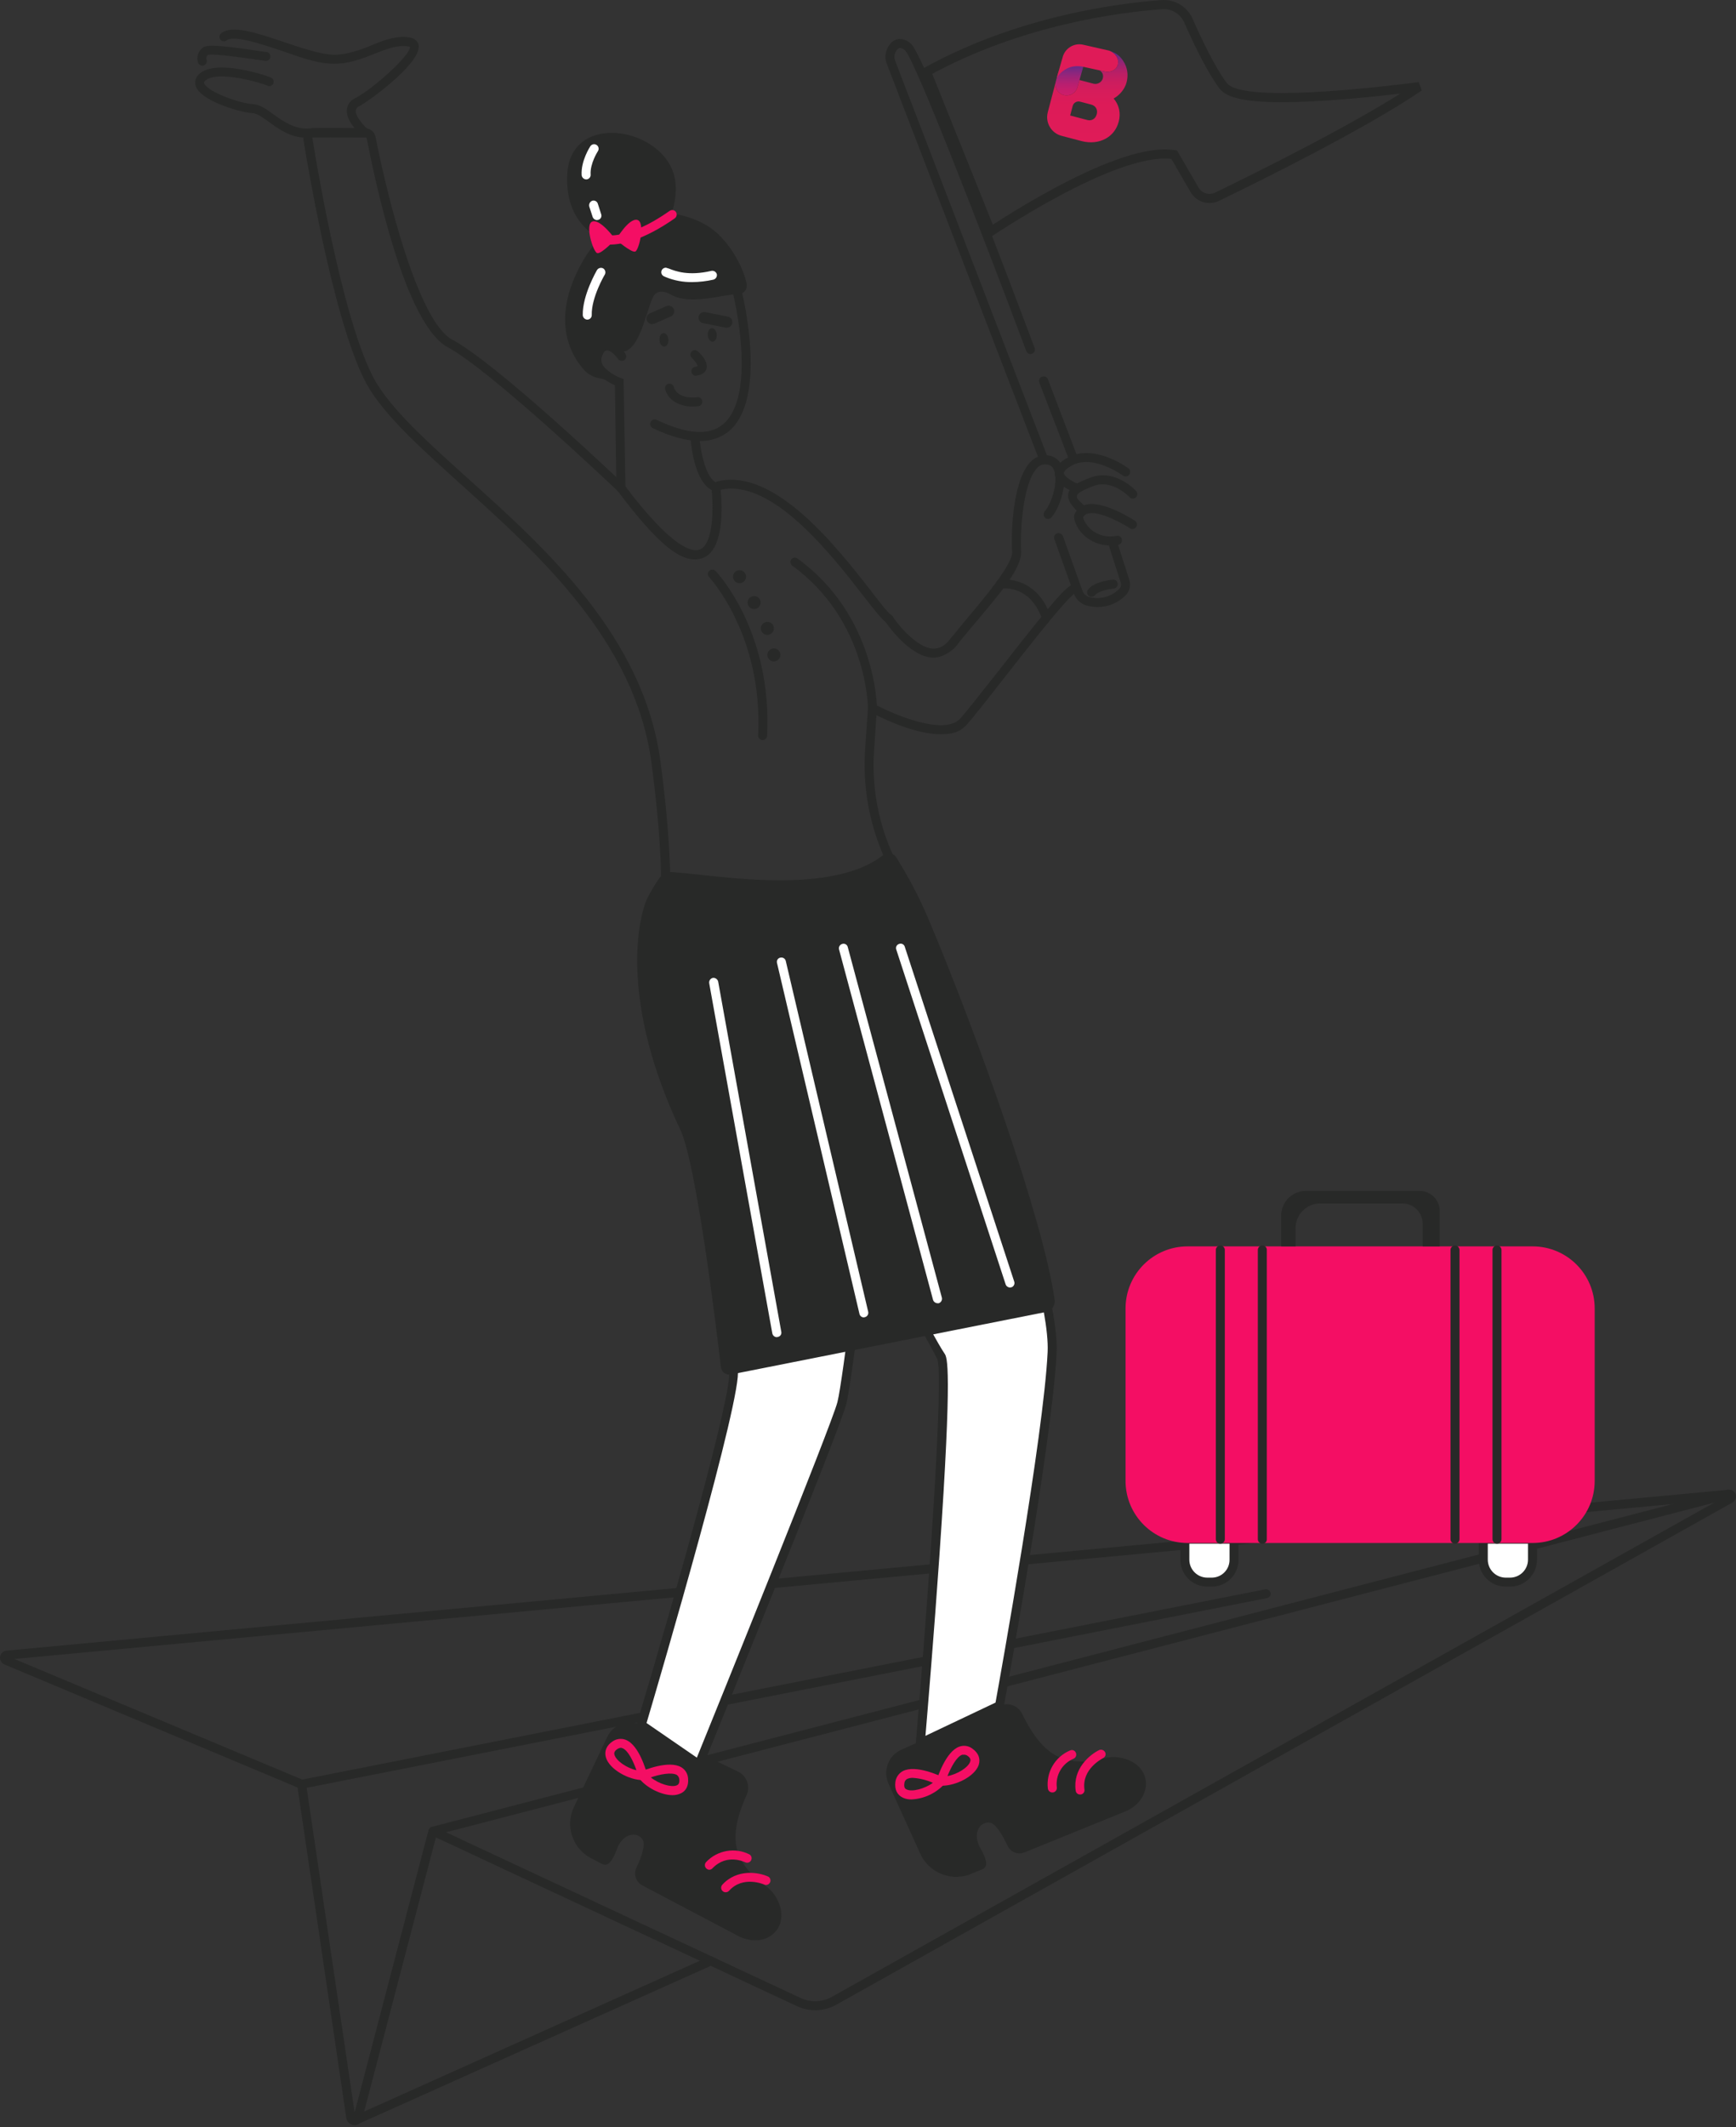 <?xml version="1.0" encoding="UTF-8"?> <svg xmlns="http://www.w3.org/2000/svg" width="570" height="698" viewBox="0 0 570 698" fill="none"><rect x="0" y="0" width="570" height="698" fill="#333333" stroke="none"/><path d="M385.905 51.401L385.528 50.754L384.785 50.665C379.776 50.069 373.426 51.529 366.882 53.889C360.288 56.267 353.295 59.636 346.92 63.055C340.541 66.477 334.749 69.965 330.555 72.597C328.457 73.914 326.756 75.017 325.579 75.792C325.479 75.859 325.382 75.922 325.289 75.983L304.205 23.549C334.785 6.694 367.431 2.533 381.542 1.52C383.335 1.399 385.123 1.829 386.665 2.753C388.205 3.674 389.427 5.044 390.17 6.68C392.965 13.077 397.591 22.807 401.544 28.054C402.454 29.289 404.053 30.053 405.789 30.573C407.588 31.112 409.828 31.47 412.341 31.697C417.375 32.153 423.737 32.1 430.379 31.781C443.6 31.146 458.139 29.441 465.996 28.442C448.076 40.675 413.584 57.815 399.664 64.518L399.655 64.522L399.647 64.527C398.362 65.166 396.884 65.292 395.51 64.881C394.136 64.47 392.969 63.552 392.246 62.313C392.246 62.313 392.246 62.312 392.245 62.312L385.905 51.401Z" stroke="#282928" stroke-width="3"></path><path d="M116.357 697.271H116.209C115.595 697.23 115.012 696.981 114.557 696.565C114.102 696.151 113.801 695.594 113.702 694.985L97.702 586.52L1.403 546.111C0.931 545.903 0.541 545.546 0.293 545.094C0.044 544.642 -0.05 544.121 0.025 543.612C0.101 543.101 0.341 542.631 0.71 542.269C1.078 541.909 1.554 541.678 2.066 541.614L567.549 488.818C568.06 488.762 568.576 488.885 569.005 489.168C569.437 489.45 569.755 489.874 569.907 490.367C570.056 490.871 570.025 491.408 569.825 491.89C569.622 492.373 569.262 492.774 568.802 493.023L274.669 657.748C272.704 658.863 270.5 659.492 268.242 659.582C265.984 659.672 263.737 659.22 261.69 658.264L143.123 602.89L118.938 695.28C118.802 695.858 118.471 696.372 118.001 696.734C117.531 697.096 116.95 697.286 116.357 697.271ZM4.721 544.341L100.356 584.381L116.431 693.141L140.542 601.12C140.615 600.83 140.752 600.558 140.944 600.329C141.135 600.101 141.376 599.916 141.648 599.792C141.92 599.643 142.224 599.566 142.533 599.566C142.843 599.566 143.147 599.643 143.418 599.792L262.943 655.611C264.564 656.358 266.339 656.708 268.121 656.631C269.904 656.553 271.643 656.053 273.194 655.169L564.597 492.063L4.721 544.341Z" fill="#282928"></path><path d="M99.028 586.888C98.692 586.893 98.365 586.775 98.108 586.559C97.851 586.343 97.68 586.04 97.627 585.709C97.56 585.339 97.638 584.956 97.843 584.64C98.049 584.324 98.367 584.101 98.733 584.013L415.428 521.483C415.819 521.419 416.219 521.504 416.548 521.722C416.877 521.943 417.111 522.28 417.198 522.665C417.265 523.045 417.177 523.436 416.957 523.754C416.736 524.07 416.399 524.288 416.019 524.36L99.323 586.888H99.028Z" fill="#282928"></path><path d="M142.164 602.3C141.838 602.307 141.52 602.199 141.264 601.999C141.009 601.796 140.831 601.511 140.763 601.192C140.708 601.01 140.691 600.815 140.713 600.625C140.736 600.435 140.797 600.25 140.894 600.083C140.991 599.918 141.121 599.775 141.276 599.659C141.431 599.546 141.608 599.466 141.795 599.423L567.251 488.819C567.641 488.729 568.052 488.795 568.397 489.001C568.741 489.206 568.99 489.538 569.095 489.926C569.185 490.298 569.129 490.689 568.936 491.02C568.743 491.349 568.43 491.593 568.063 491.695L142.533 602.225L142.164 602.3Z" fill="#282928"></path><path d="M116.504 697.271C116.225 697.251 115.957 697.158 115.724 697.004C115.491 696.847 115.303 696.637 115.177 696.388C115.026 696.033 115.019 695.638 115.157 695.278C115.294 694.921 115.566 694.631 115.914 694.469L232.713 642.044C233.073 641.877 233.486 641.861 233.861 642C234.234 642.139 234.537 642.419 234.704 642.781C234.868 643.143 234.883 643.556 234.747 643.929C234.609 644.301 234.326 644.604 233.966 644.771L117.168 697.125L116.504 697.271Z" fill="#282928"></path><path d="M308.808 240.92C299.517 240.92 287.499 234.578 285.729 233.62C285.4 233.419 285.159 233.106 285.051 232.736C284.94 232.369 284.974 231.973 285.138 231.629C285.326 231.287 285.639 231.033 286.012 230.923C286.387 230.812 286.787 230.853 287.129 231.038C293.25 234.357 310.061 241.582 315.296 235.757C317.731 233.029 322.522 226.836 327.685 220.348C345.896 197.046 350.543 191.663 352.829 191.663C353.219 191.663 353.594 191.819 353.872 192.095C354.149 192.372 354.303 192.747 354.303 193.138C354.308 193.494 354.182 193.839 353.951 194.11C353.723 194.381 353.402 194.559 353.05 194.613C350.543 195.866 338.154 211.646 329.971 222.115C324.587 228.973 320.015 234.873 317.508 237.676C315.001 240.475 312.273 240.92 308.808 240.92Z" fill="#282928"></path><path d="M306.668 215.775H306.226C298.338 215.406 290.889 204.272 290.594 203.83C290.486 203.666 290.411 203.482 290.376 203.289C290.337 203.095 290.34 202.896 290.381 202.704C290.422 202.512 290.501 202.33 290.614 202.168C290.727 202.007 290.871 201.87 291.038 201.765C291.362 201.568 291.75 201.504 292.122 201.587C292.492 201.669 292.818 201.892 293.029 202.208C294.945 205.083 301.066 212.604 306.375 212.825C308.366 212.899 310.136 211.941 311.757 209.95L316.77 203.83C323.112 196.309 332.698 184.953 332.329 180.972C331.961 176.99 332.108 158.63 338.082 151.846C339.246 150.451 340.918 149.576 342.726 149.412C343.933 149.271 345.156 149.516 346.214 150.112C347.275 150.708 348.118 151.625 348.626 152.731C350.91 157.45 348.182 166.446 345.233 169.764C344.976 170.055 344.617 170.233 344.231 170.261C343.846 170.288 343.463 170.163 343.168 169.911C342.873 169.643 342.693 169.27 342.665 168.872C342.639 168.473 342.765 168.08 343.022 167.773C345.38 165.192 347.666 157.524 345.97 153.984C345.603 153.247 344.866 152.288 342.873 152.362C342.364 152.411 341.871 152.568 341.424 152.822C340.98 153.076 340.594 153.422 340.294 153.837C335.722 158.998 334.91 175.147 335.28 180.75C335.647 186.354 328.496 194.539 319.057 205.747C317.215 207.959 315.445 210.024 314.117 211.793C312.789 213.563 309.471 215.775 306.668 215.775Z" fill="#282928"></path><path d="M352.829 161.21H352.312C351.354 160.915 346.561 158.998 346.34 155.606C346.191 153.616 347.594 151.772 350.543 150.15C359.171 145.431 370.008 153.321 370.452 153.616C370.611 153.732 370.747 153.878 370.85 154.047C370.953 154.215 371.022 154.403 371.053 154.598C371.084 154.793 371.076 154.992 371.03 155.184C370.984 155.376 370.899 155.557 370.783 155.717C370.668 155.877 370.521 156.012 370.352 156.115C370.182 156.219 369.995 156.287 369.799 156.318C369.607 156.349 369.407 156.341 369.214 156.295C369.021 156.249 368.841 156.165 368.682 156.049C368.608 155.975 358.947 148.896 351.943 152.731C350.247 153.689 349.215 154.648 349.289 155.385C349.364 156.123 351.647 157.819 353.345 158.482C353.527 158.54 353.697 158.634 353.841 158.76C353.985 158.886 354.103 159.039 354.185 159.212C354.27 159.385 354.316 159.573 354.324 159.764C354.331 159.956 354.298 160.147 354.229 160.326C354.103 160.591 353.905 160.815 353.656 160.971C353.409 161.128 353.122 161.211 352.829 161.21Z" fill="#282928"></path><path d="M355.482 168.879C355.094 168.873 354.722 168.714 354.45 168.436C352.312 166.446 350.322 164.307 350.764 161.948C351.205 159.588 353.787 158.335 358.064 156.713C366.026 153.689 372.663 160.694 372.884 160.989C373.046 161.122 373.18 161.289 373.275 161.478C373.367 161.667 373.419 161.873 373.426 162.084C373.434 162.294 373.396 162.504 373.313 162.699C373.234 162.893 373.11 163.068 372.956 163.212C372.802 163.355 372.62 163.464 372.419 163.531C372.219 163.598 372.008 163.621 371.798 163.599C371.59 163.577 371.387 163.511 371.205 163.404C371.025 163.297 370.868 163.153 370.745 162.98C370.673 162.98 365.215 157.155 359.096 159.441C357.768 159.957 353.861 161.432 353.638 162.538C353.417 163.644 353.787 163.791 356.44 166.298C356.733 166.554 356.91 166.914 356.938 167.3C356.964 167.687 356.841 168.068 356.589 168.363C356.296 168.666 355.903 168.85 355.482 168.879Z" fill="#282928"></path><path d="M364.477 178.981C362.559 178.981 360.663 178.543 358.937 177.7C357.213 176.856 355.703 175.63 354.524 174.114C353.345 172.492 352.164 170.059 352.901 168.51C353.25 167.817 353.736 167.204 354.334 166.709C354.93 166.214 355.621 165.848 356.368 165.635C362.045 164.086 371.557 170.206 372.664 170.87C372.823 170.98 372.962 171.122 373.067 171.286C373.172 171.45 373.244 171.633 373.277 171.825C373.313 172.017 373.308 172.214 373.267 172.404C373.224 172.595 373.144 172.775 373.031 172.935C372.82 173.25 372.497 173.473 372.124 173.555C371.754 173.638 371.366 173.574 371.04 173.377C368.459 171.681 360.866 167.478 357.177 168.51C356.851 168.585 356.543 168.729 356.276 168.933C356.009 169.136 355.79 169.394 355.629 169.69C355.629 170.206 356.368 171.976 358.064 173.598C359.214 174.615 360.589 175.346 362.073 175.73C363.56 176.115 365.117 176.142 366.617 175.81C367.008 175.744 367.406 175.829 367.737 176.048C368.066 176.268 368.297 176.605 368.387 176.99C368.454 177.38 368.366 177.78 368.148 178.109C367.93 178.438 367.591 178.671 367.205 178.76L364.477 178.981Z" fill="#282928"></path><path d="M360.35 199.185C359.307 199.171 358.269 199.047 357.252 198.816C356.204 198.598 355.231 198.118 354.416 197.422C353.605 196.726 352.983 195.836 352.608 194.834L346.192 176.916C346.122 176.732 346.089 176.537 346.094 176.34C346.102 176.143 346.148 175.95 346.23 175.771C346.312 175.593 346.431 175.432 346.574 175.3C346.721 175.167 346.89 175.065 347.078 174.999C347.45 174.894 347.848 174.925 348.198 175.087C348.55 175.249 348.832 175.532 348.994 175.884L355.408 193.802C355.593 194.34 355.911 194.821 356.34 195.196C356.767 195.572 357.286 195.828 357.843 195.94C359.533 196.355 361.303 196.329 362.983 195.864C364.66 195.399 366.191 194.512 367.429 193.286C367.729 193.014 367.94 192.656 368.033 192.26C368.125 191.865 368.094 191.451 367.945 191.074L363.889 178.391C363.82 178.208 363.792 178.012 363.805 177.816C363.815 177.621 363.869 177.43 363.959 177.257C364.049 177.083 364.175 176.93 364.329 176.808C364.48 176.686 364.657 176.597 364.848 176.548C365.21 176.428 365.603 176.454 365.947 176.619C366.291 176.784 366.558 177.075 366.689 177.432L370.745 190.115C371.071 191.027 371.128 192.013 370.904 192.955C370.681 193.897 370.193 194.755 369.492 195.424C368.289 196.621 366.864 197.57 365.294 198.215C363.728 198.86 362.045 199.19 360.35 199.185Z" fill="#282928"></path><path d="M358.359 195.793C358.038 195.812 357.719 195.706 357.473 195.498C357.172 195.252 356.979 194.898 356.938 194.511C356.897 194.124 357.01 193.737 357.252 193.433C359.317 190.779 364.773 190.262 365.438 190.189C365.628 190.168 365.818 190.187 366 190.244C366.183 190.3 366.352 190.394 366.499 190.518C366.643 190.642 366.761 190.795 366.845 190.967C366.928 191.138 366.976 191.325 366.987 191.516C367.005 191.71 366.987 191.906 366.933 192.092C366.876 192.279 366.784 192.453 366.66 192.604C366.537 192.755 366.386 192.88 366.214 192.971C366.041 193.063 365.851 193.12 365.659 193.138C363.814 193.286 360.57 194.023 359.538 195.277C359.394 195.446 359.212 195.581 359.009 195.67C358.803 195.759 358.582 195.802 358.359 195.793Z" fill="#282928"></path><path d="M66.437 21.555C66.135 21.548 65.842 21.455 65.593 21.284C65.344 21.114 65.151 20.875 65.036 20.596C64.733 19.697 64.727 18.724 65.019 17.821C65.311 16.918 65.886 16.133 66.658 15.582C67.912 14.697 71.082 14.623 85.166 16.762L87.378 17.057C87.568 17.056 87.757 17.095 87.932 17.17C88.106 17.245 88.264 17.355 88.395 17.493C88.527 17.631 88.628 17.794 88.694 17.972C88.76 18.151 88.789 18.341 88.779 18.531C88.779 18.923 88.624 19.298 88.347 19.574C88.07 19.851 87.695 20.006 87.304 20.006L84.723 19.637C75.064 18.236 69.534 17.646 68.28 18.015C68.05 18.208 67.884 18.467 67.805 18.757C67.726 19.047 67.737 19.354 67.838 19.637C67.954 20.009 67.918 20.411 67.738 20.756C67.559 21.102 67.25 21.362 66.879 21.481L66.437 21.555Z" fill="#282928"></path><path d="M100.282 45.15C95.415 45.15 91.507 42.348 88.263 39.988C86.198 38.514 84.281 37.113 82.806 37.113C78.972 36.892 66.068 33.205 64.298 28.338C64.048 27.63 64.019 26.862 64.217 26.137C64.415 25.413 64.829 24.766 65.404 24.283C71.008 19.047 88.631 25.094 89.221 25.61C89.382 25.721 89.519 25.862 89.625 26.026C89.73 26.19 89.802 26.373 89.837 26.565C89.871 26.757 89.867 26.954 89.825 27.145C89.782 27.335 89.703 27.515 89.59 27.674C89.37 27.959 89.054 28.154 88.701 28.222C88.348 28.29 87.983 28.226 87.673 28.043C85.903 27.232 71.23 22.882 67.395 26.495C66.879 26.937 66.953 27.159 67.027 27.306C68.133 30.255 78.972 33.942 82.954 34.163C85.24 34.237 87.452 35.785 89.959 37.629C92.466 39.472 97.111 42.717 101.609 42.127C103.231 41.906 111.195 41.979 116.43 42.053C114.955 40.283 113.628 37.998 113.923 35.859C114.003 35.075 114.292 34.327 114.758 33.691C115.225 33.056 115.853 32.557 116.577 32.246C122.697 29.076 135.159 17.72 134.569 15.361C134.361 15.265 134.134 15.215 133.905 15.213C130.44 14.697 127.048 16.024 123.14 17.573C119.232 19.121 114.291 21.186 108.688 20.891C103.084 20.596 97.996 18.531 92.097 16.54C86.198 14.55 76.834 11.453 74.548 13.149C74.401 13.292 74.225 13.403 74.033 13.474C73.841 13.546 73.635 13.576 73.431 13.564C73.226 13.552 73.025 13.497 72.843 13.403C72.66 13.309 72.5 13.178 72.371 13.018C72.242 12.858 72.148 12.673 72.095 12.475C72.041 12.277 72.03 12.069 72.061 11.867C72.093 11.664 72.166 11.47 72.277 11.297C72.388 11.124 72.533 10.976 72.704 10.863C76.244 8.134 84.06 10.715 93.055 13.738C98.733 15.655 104.706 17.646 108.835 17.941C112.964 18.236 117.978 16.54 122.034 14.844C126.089 13.149 129.997 11.674 134.348 12.264C136.707 12.632 137.297 14.034 137.445 14.844C138.477 20.522 121.297 33.131 117.978 34.827C117.68 34.943 117.416 35.133 117.21 35.377C117.004 35.622 116.863 35.915 116.799 36.228C116.651 37.85 118.716 40.578 120.78 42.422L121.518 43.085L121.149 44.118C121.034 44.396 120.84 44.636 120.591 44.806C120.343 44.976 120.05 45.07 119.748 45.076C111.858 44.929 103.379 44.855 101.978 45.076L100.282 45.15Z" fill="#282928"></path><path d="M229.762 144.694C225.413 144.694 220.25 143.293 214.353 140.491C214.173 140.408 214.011 140.292 213.878 140.147C213.744 140.002 213.639 139.833 213.572 139.648C213.503 139.463 213.472 139.267 213.479 139.07C213.485 138.873 213.531 138.679 213.616 138.5C213.698 138.321 213.813 138.159 213.957 138.025C214.104 137.892 214.273 137.787 214.458 137.719C214.643 137.65 214.838 137.619 215.036 137.626C215.234 137.634 215.426 137.68 215.606 137.762C225.485 142.482 232.785 142.998 237.283 139.311C248.787 129.946 240.897 97.208 240.822 96.913C240.768 96.724 240.753 96.525 240.781 96.33C240.809 96.135 240.876 95.948 240.981 95.781C241.084 95.614 241.223 95.471 241.387 95.361C241.549 95.251 241.734 95.177 241.929 95.143C242.299 95.052 242.692 95.109 243.024 95.302C243.352 95.494 243.594 95.808 243.699 96.175C243.994 97.65 252.104 131.052 239.201 141.597C236.51 143.695 233.173 144.79 229.762 144.694Z" fill="#282928"></path><path d="M233.997 112.108C234.812 112.056 235.405 111.025 235.328 109.806C235.248 108.587 234.527 107.641 233.712 107.694C232.901 107.746 232.305 108.777 232.384 109.996C232.464 111.215 233.186 112.161 233.997 112.108Z" fill="#282928"></path><path d="M218.136 113.718C218.948 113.666 219.544 112.635 219.464 111.415C219.387 110.196 218.663 109.251 217.851 109.303C217.037 109.356 216.444 110.387 216.523 111.606C216.6 112.825 217.325 113.771 218.136 113.718Z" fill="#282928"></path><path d="M238.76 107.53H238.39L231.015 106.056C230.761 106.031 230.517 105.954 230.293 105.829C230.07 105.704 229.875 105.535 229.723 105.331C229.569 105.127 229.459 104.894 229.4 104.645C229.34 104.397 229.335 104.139 229.382 103.888C229.428 103.637 229.525 103.398 229.669 103.187C229.811 102.976 229.995 102.796 230.214 102.66C230.43 102.524 230.671 102.435 230.923 102.398C231.177 102.36 231.434 102.375 231.68 102.443L239.127 103.917C239.546 104.035 239.908 104.296 240.152 104.655C240.396 105.014 240.506 105.447 240.46 105.879C240.416 106.311 240.221 106.713 239.91 107.015C239.599 107.317 239.191 107.5 238.76 107.53Z" fill="#282928"></path><path d="M214.129 106.351C213.77 106.352 213.418 106.248 213.117 106.051C212.817 105.855 212.578 105.574 212.434 105.245C212.336 105.022 212.285 104.782 212.28 104.539C212.275 104.296 212.318 104.055 212.408 103.829C212.495 103.603 212.629 103.396 212.799 103.222C212.968 103.047 213.168 102.908 213.392 102.811L218.776 100.452C218.999 100.354 219.238 100.302 219.482 100.297C219.724 100.292 219.965 100.336 220.191 100.425C220.417 100.514 220.625 100.647 220.8 100.816C220.974 100.985 221.113 101.187 221.208 101.41C221.306 101.633 221.36 101.873 221.365 102.116C221.367 102.359 221.324 102.6 221.236 102.827C221.147 103.053 221.013 103.259 220.843 103.434C220.676 103.608 220.474 103.748 220.25 103.844L214.869 106.203L214.129 106.351Z" fill="#282928"></path><path d="M228.508 123.31C228.141 123.312 227.786 123.177 227.514 122.932C227.242 122.686 227.07 122.348 227.034 121.983C227.003 121.793 227.011 121.599 227.057 121.412C227.106 121.226 227.19 121.051 227.309 120.899C227.424 120.747 227.573 120.621 227.74 120.528C227.91 120.435 228.095 120.378 228.287 120.361L229.099 120.139C228.678 119.116 228.02 118.206 227.18 117.485C226.89 117.229 226.713 116.869 226.684 116.483C226.656 116.096 226.782 115.715 227.034 115.42C227.155 115.268 227.306 115.141 227.478 115.05C227.65 114.959 227.84 114.905 228.033 114.891C228.228 114.877 228.423 114.904 228.606 114.97C228.791 115.035 228.958 115.139 229.099 115.273C229.983 116.01 232.638 118.665 231.973 121.024C231.678 121.909 230.941 122.942 228.729 123.236L228.508 123.31Z" fill="#282928"></path><path d="M227.55 133.412C224.306 133.412 219.808 132.232 218.409 127.808C218.293 127.437 218.326 127.034 218.506 126.689C218.686 126.344 218.994 126.083 219.367 125.965C219.549 125.896 219.744 125.867 219.942 125.88C220.137 125.892 220.327 125.945 220.499 126.035C220.674 126.125 220.828 126.251 220.949 126.404C221.072 126.557 221.16 126.734 221.208 126.923C222.536 131.274 228.878 130.389 228.953 130.315C229.333 130.273 229.713 130.38 230.016 130.614C230.319 130.848 230.52 131.19 230.574 131.569C230.638 131.95 230.55 132.34 230.329 132.658C230.111 132.975 229.775 133.193 229.394 133.264L227.55 133.412Z" fill="#282928"></path><path d="M235.071 161.211H234.555C227.92 158.925 226.888 145.431 226.739 143.883C226.739 143.496 226.88 143.123 227.139 142.837C227.399 142.55 227.756 142.371 228.141 142.334C228.331 142.314 228.524 142.332 228.706 142.389C228.889 142.446 229.056 142.539 229.202 142.664C229.346 142.788 229.464 142.94 229.549 143.112C229.633 143.284 229.68 143.471 229.69 143.661C229.911 147.053 231.46 157.008 235.516 158.482C235.698 158.54 235.867 158.634 236.011 158.76C236.155 158.886 236.273 159.039 236.356 159.212C236.44 159.385 236.486 159.573 236.494 159.765C236.499 159.956 236.469 160.147 236.399 160.326C236.304 160.597 236.122 160.83 235.883 160.99C235.644 161.149 235.359 161.227 235.071 161.211Z" fill="#282928"></path><path d="M201.448 125.08C201.448 125.08 195.255 119.034 196.359 116.305C196.801 115.199 198.35 113.061 201.815 114.831C209.411 118.739 211.846 102.885 214.353 97.576C215.973 94.258 219.587 96.249 220.62 96.839C226.959 100.157 236.62 96.692 242.592 96.47C242.98 96.455 243.357 96.357 243.701 96.184C244.048 96.011 244.354 95.766 244.598 95.467C244.842 95.167 245.019 94.819 245.119 94.445C245.217 94.072 245.235 93.681 245.173 93.3C244.287 88.212 239.938 79.88 234.113 75.382C225.413 68.672 202.701 63.511 190.239 87.696C180.801 105.982 187.881 117.117 191.862 121.467C193.082 122.781 194.68 123.683 196.434 124.048L201.448 125.08Z" fill="#282928"></path><path d="M203.881 161.579C203.49 161.579 203.115 161.424 202.838 161.147C202.56 160.871 202.406 160.496 202.406 160.104L201.89 126.407C200.046 125.596 196.285 123.605 194.96 120.434C194.634 119.647 194.48 118.8 194.505 117.948C194.531 117.097 194.736 116.261 195.106 115.494C196.064 113.356 197.392 112.176 199.088 112.028C202.26 111.734 205.06 115.641 205.355 116.084C205.581 116.407 205.668 116.805 205.599 117.193C205.53 117.58 205.309 117.924 204.988 118.148C204.664 118.373 204.266 118.461 203.878 118.392C203.49 118.323 203.146 118.102 202.923 117.78C202.111 116.6 200.416 114.904 199.308 114.978C198.204 115.052 198.055 116.084 197.76 116.674C197.567 117.087 197.459 117.537 197.446 117.993C197.433 118.45 197.516 118.905 197.688 119.328C198.72 121.688 202.481 123.531 203.806 124.048L204.767 124.342V125.375L205.355 160.031C205.355 160.429 205.203 160.812 204.929 161.1C204.654 161.389 204.279 161.56 203.881 161.579Z" fill="#282928"></path><path d="M200.415 79.585C200.415 79.585 185.225 76.119 186.257 57.095C187.29 38.071 213.025 41.021 220.104 54.367C224.381 62.33 220.104 73.833 216.343 76.93C212.583 80.027 200.415 79.585 200.415 79.585Z" fill="#282928"></path><path d="M200.266 80.249C199.01 80.323 197.752 80.122 196.58 79.659C196.218 79.511 195.931 79.227 195.779 78.868C195.627 78.508 195.622 78.103 195.769 77.742C195.931 77.392 196.216 77.116 196.57 76.966C196.925 76.816 197.323 76.803 197.688 76.93C197.908 77.004 205.059 79.585 219.88 69.188C220.04 69.076 220.222 68.996 220.412 68.954C220.602 68.911 220.797 68.907 220.99 68.942C221.183 68.976 221.365 69.048 221.529 69.153C221.694 69.259 221.835 69.396 221.945 69.557C222.153 69.884 222.233 70.279 222.164 70.661C222.097 71.043 221.886 71.386 221.578 71.621C211.255 78.847 204.176 80.249 200.266 80.249Z" fill="#F40E64"></path><path d="M202.26 78.626C202.26 78.626 206.388 71.547 209.19 72.137C211.992 72.727 209.853 82.018 208.599 82.534C207.346 83.05 202.26 78.626 202.26 78.626Z" fill="#F40E64"></path><path d="M202.039 78.552C202.039 78.552 197.318 71.916 194.59 72.653C191.862 73.391 194.739 82.608 196.064 83.05C197.392 83.493 202.039 78.552 202.039 78.552Z" fill="#F40E64"></path><path d="M195.992 72.211C195.682 72.199 195.381 72.094 195.132 71.91C194.883 71.726 194.693 71.472 194.59 71.179L193.483 67.787C193.383 67.405 193.426 67 193.601 66.647C193.778 66.295 194.076 66.018 194.443 65.87C194.813 65.754 195.217 65.79 195.561 65.969C195.908 66.149 196.167 66.458 196.285 66.829L197.392 70.294C197.459 70.478 197.49 70.673 197.477 70.869C197.464 71.064 197.413 71.255 197.323 71.428C197.23 71.602 197.105 71.755 196.953 71.877C196.799 71.999 196.622 72.088 196.434 72.137L195.992 72.211Z" fill="white"></path><path d="M192.453 58.865C192.078 58.849 191.723 58.698 191.454 58.441C191.181 58.183 191.012 57.836 190.978 57.464C190.683 52.819 193.706 48.173 193.853 47.952C194.079 47.629 194.423 47.409 194.808 47.34C195.001 47.306 195.199 47.31 195.389 47.351C195.579 47.393 195.759 47.472 195.918 47.583C196.077 47.694 196.213 47.836 196.319 48C196.424 48.164 196.496 48.347 196.529 48.539C196.565 48.731 196.56 48.928 196.519 49.118C196.478 49.308 196.398 49.488 196.288 49.648C196.288 49.648 193.706 53.63 193.927 57.243C193.948 57.437 193.93 57.633 193.873 57.819C193.817 58.006 193.724 58.18 193.601 58.331C193.478 58.481 193.326 58.606 193.154 58.698C192.982 58.79 192.794 58.846 192.599 58.865H192.453Z" fill="white"></path><path d="M192.82 104.876C192.435 104.858 192.07 104.697 191.798 104.424C191.526 104.152 191.364 103.787 191.346 103.402C191.199 96.913 195.843 88.949 195.99 88.654C196.193 88.308 196.519 88.053 196.904 87.944C197.29 87.834 197.703 87.877 198.055 88.064C198.389 88.277 198.628 88.61 198.725 88.994C198.82 89.378 198.766 89.784 198.571 90.129C198.497 90.203 194.148 97.65 194.295 103.328C194.305 103.522 194.277 103.715 194.212 103.898C194.146 104.081 194.045 104.249 193.917 104.393C193.786 104.537 193.629 104.653 193.452 104.736C193.277 104.819 193.087 104.867 192.895 104.876H192.82Z" fill="white"></path><path d="M227.255 92.562C224.301 92.603 221.368 92.052 218.627 90.94L217.964 90.645C217.656 90.497 217.407 90.246 217.263 89.934C217.117 89.623 217.086 89.271 217.173 88.939C217.26 88.607 217.461 88.316 217.741 88.116C218.018 87.916 218.36 87.819 218.701 87.843L219.659 88.138C221.725 88.949 226.001 90.645 233.597 88.875C233.977 88.806 234.367 88.881 234.696 89.085C235.022 89.29 235.261 89.61 235.366 89.981C235.436 90.361 235.361 90.753 235.156 91.08C234.95 91.408 234.632 91.647 234.259 91.751C231.961 92.275 229.613 92.547 227.255 92.562Z" fill="white"></path><path d="M210.518 565.948L242.445 581.358C243.773 582.025 244.798 583.179 245.304 584.576C245.813 585.976 245.764 587.514 245.173 588.878C240.971 598.244 240.455 604.732 243.257 610.041C244.583 612.697 246.722 615.055 249.599 617.416L251.294 618.744C252.617 619.668 253.745 620.845 254.613 622.209C256.899 625.969 257.045 629.509 255.717 632.162C255.224 633.12 254.549 633.973 253.727 634.669C252.902 635.365 251.952 635.892 250.924 636.218C248.197 637.101 244.732 636.734 241.192 634.594L210.813 618.595C209.858 618.063 209.133 617.195 208.779 616.162C208.424 615.127 208.465 613.997 208.894 612.99C210.371 609.895 211.992 605.618 211.108 603.848C209.634 600.899 204.62 601.12 202.555 606.723C200.49 612.327 198.867 612.253 197.541 611.516H197.467L193.336 609.304C190.629 607.657 188.628 605.063 187.729 602.022C186.83 598.983 187.095 595.716 188.471 592.86L199.383 569.93C199.85 568.933 200.51 568.042 201.322 567.302C202.136 566.562 203.087 565.992 204.122 565.62C205.157 565.25 206.254 565.088 207.353 565.144C208.45 565.201 209.526 565.473 210.518 565.948Z" fill="#282928"></path><path d="M211.034 584.085C206.537 584.085 200.12 580.62 198.941 576.639C198.35 574.574 199.162 572.658 201.227 571.33C201.851 570.916 202.566 570.662 203.31 570.585C204.055 570.508 204.808 570.611 205.504 570.888C209.927 572.658 212.213 581.283 212.509 582.244L212.95 584.085H211.034ZM203.881 573.469C203.49 573.511 203.113 573.636 202.776 573.837C201.448 574.723 201.669 575.46 201.744 575.753C202.26 577.672 205.65 580.104 208.969 580.841C207.937 577.893 206.241 574.353 204.397 573.616L203.881 573.469Z" fill="#F40E64"></path><path d="M220.841 589.027C217.006 589.027 212.067 586.446 209.855 583.497L208.748 582.023L210.443 581.283C211.401 580.841 219.662 577.451 223.715 579.883C224.36 580.268 224.897 580.808 225.282 581.45C225.667 582.092 225.891 582.822 225.929 583.569C226.15 586.004 225.192 587.846 223.199 588.583C222.449 588.878 221.648 589.03 220.841 589.027ZM213.688 583.202C216.343 585.339 220.325 586.52 222.095 585.855C222.462 585.709 223.199 585.413 223.053 583.865C223.03 583.577 222.945 583.294 222.803 583.042C222.665 582.788 222.472 582.565 222.241 582.39C220.546 581.432 216.639 582.169 213.688 583.202Z" fill="#F40E64"></path><path d="M238.243 620.881C238.066 620.886 237.891 620.858 237.727 620.793C237.562 620.729 237.411 620.634 237.282 620.513C236.992 620.257 236.815 619.897 236.787 619.509C236.758 619.124 236.884 618.741 237.136 618.448C242.004 613.064 249.229 614.318 252.327 615.792C252.614 615.987 252.825 616.275 252.92 616.609C253.015 616.943 252.992 617.298 252.851 617.616C252.71 617.932 252.46 618.189 252.15 618.343C251.839 618.494 251.482 618.53 251.145 618.448C250.85 618.299 243.92 615.276 239.348 620.439C239.204 620.585 239.032 620.701 238.842 620.775C238.652 620.852 238.446 620.888 238.243 620.881Z" fill="#F40E64"></path><path d="M232.934 613.506C232.546 613.501 232.174 613.342 231.901 613.064C231.621 612.8 231.457 612.433 231.442 612.047C231.429 611.662 231.567 611.284 231.827 610.999C233.62 609.088 235.983 607.812 238.562 607.36C241.141 606.907 243.799 607.306 246.131 608.492C246.437 608.698 246.655 609.009 246.743 609.366C246.83 609.723 246.781 610.098 246.607 610.421C246.432 610.745 246.142 610.989 245.795 611.11C245.448 611.23 245.071 611.218 244.732 611.074C244.511 610.999 238.76 608.05 233.967 612.99C233.702 613.29 233.332 613.475 232.934 613.506Z" fill="#F40E64"></path><path d="M295.903 574.132L328.198 559.678C329.552 559.072 331.088 559.018 332.478 559.527C333.87 560.038 335.008 561.071 335.647 562.409C340.145 571.625 344.789 576.197 350.689 577.523C353.908 578.172 357.226 578.121 360.422 577.376L362.487 576.934C364.072 576.511 365.728 576.41 367.354 576.639C371.631 577.302 374.431 579.516 375.612 582.169C376.049 583.156 376.275 584.224 376.275 585.303C376.275 586.382 376.049 587.45 375.612 588.437C374.58 591.164 372.073 593.597 368.091 594.925L336.31 607.83C335.301 608.235 334.173 608.238 333.158 607.842C332.144 607.444 331.319 606.676 330.854 605.69C329.38 602.595 327.168 598.613 325.25 598.097C322.006 597.36 318.982 601.341 321.931 606.502C324.882 611.665 323.775 612.843 322.375 613.434H322.301L317.95 615.204C314.926 616.178 311.651 616.013 308.744 614.734C305.836 613.457 303.496 611.159 302.171 608.271L291.701 585.192C290.802 583.166 290.738 580.87 291.526 578.797C292.312 576.726 293.887 575.049 295.903 574.132Z" fill="#282928"></path><path d="M299.296 590.427C298.359 590.458 297.429 590.281 296.568 589.911C294.578 589.027 293.692 587.183 293.987 584.751C294.072 583.996 294.339 583.274 294.763 582.647C295.187 582.018 295.754 581.499 296.42 581.137C300.624 578.925 308.661 582.686 309.545 583.127L311.315 583.939L310.061 585.413C307.262 588.424 303.401 590.222 299.296 590.427ZM299.664 583.348C299.032 583.333 298.4 583.459 297.822 583.718C297.56 583.867 297.342 584.083 297.188 584.34C297.033 584.599 296.946 584.892 296.936 585.192C296.715 586.741 297.38 587.037 297.747 587.183C299.517 587.995 303.573 586.962 306.301 584.972C304.202 584.042 301.955 583.492 299.664 583.348Z" fill="#F40E64"></path><path d="M309.324 585.93H306.964L307.554 584.085C307.847 583.127 310.578 574.648 315.001 573.099C315.712 572.843 316.478 572.768 317.225 572.884C317.973 572.999 318.679 573.302 319.277 573.762C321.268 575.165 322.005 577.081 321.343 579.146C320.015 582.906 313.822 585.93 309.324 585.93ZM316.475 575.753H315.959C314.115 576.344 312.273 579.809 311.094 582.76C314.41 582.169 317.95 579.883 318.54 578.039C318.687 577.672 318.908 576.934 317.582 576.048C317.251 575.84 316.866 575.737 316.475 575.753Z" fill="#F40E64"></path><path d="M354.599 588.807C354.25 588.807 353.916 588.681 353.656 588.449C353.397 588.216 353.232 587.897 353.196 587.553C352.164 580.399 357.769 575.755 360.938 574.207C361.293 574.073 361.686 574.076 362.038 574.212C362.392 574.348 362.682 574.607 362.857 574.944C362.944 575.111 362.996 575.296 363.008 575.486C363.021 575.676 362.998 575.866 362.937 576.043C362.872 576.223 362.775 576.387 362.649 576.529C362.52 576.67 362.366 576.78 362.192 576.86C361.899 577.081 355.115 580.399 356.073 587.183C356.104 587.373 356.096 587.568 356.048 587.753C356.001 587.941 355.917 588.116 355.798 588.267C355.68 588.419 355.534 588.544 355.364 588.637C355.197 588.732 355.01 588.789 354.82 588.807H354.599Z" fill="#F40E64"></path><path d="M345.529 588.141C345.162 588.144 344.807 588.008 344.535 587.764C344.26 587.517 344.09 587.181 344.052 586.816C343.754 584.227 344.306 581.612 345.621 579.364C346.939 577.117 348.95 575.36 351.352 574.353C351.532 574.271 351.724 574.225 351.92 574.222C352.117 574.217 352.31 574.255 352.492 574.333C352.672 574.41 352.837 574.523 352.97 574.666C353.104 574.81 353.206 574.98 353.271 575.165C353.417 575.527 353.412 575.93 353.26 576.29C353.109 576.649 352.821 576.934 352.459 577.081C350.643 577.841 349.125 579.174 348.139 580.88C347.152 582.585 346.754 584.566 347.003 586.521C347.024 586.713 347.006 586.908 346.949 587.096C346.893 587.283 346.8 587.458 346.677 587.607C346.554 587.759 346.402 587.884 346.23 587.974C346.058 588.067 345.871 588.123 345.675 588.141H345.529Z" fill="#F40E64"></path><path d="M210.297 324.831L212.95 321.438C213.025 321.366 221.653 308.536 213.908 250.357C208.602 210.466 177.041 182.078 151.75 159.293C138.993 147.79 127.933 137.91 121.666 128.177C110.605 110.996 101.388 56.579 99.618 45.814C99.555 45.356 99.588 44.89 99.715 44.446C99.841 44.001 100.06 43.588 100.356 43.233C100.665 42.893 101.041 42.62 101.459 42.43C101.877 42.24 102.33 42.137 102.789 42.127H119.97C120.753 42.129 121.511 42.401 122.116 42.899C122.721 43.396 123.135 44.087 123.288 44.855C128.744 72.211 138.551 106.056 148.358 111.365C163.178 119.255 203.218 157.376 204.913 158.999L205.062 159.22C220.62 179.866 227.255 181.267 229.762 180.308C233.818 178.686 234.408 168.805 233.671 160.842C233.602 160.173 233.782 159.502 234.175 158.958C234.57 158.414 235.151 158.034 235.808 157.893C254.539 153.542 274.89 179.718 285.876 193.728C288.752 197.562 291.552 201.102 292.585 201.765C292.759 201.862 292.911 201.994 293.034 202.151C293.155 202.309 293.242 202.489 293.294 202.682C293.342 202.875 293.353 203.076 293.324 203.272C293.294 203.469 293.224 203.658 293.122 203.827C293.016 203.997 292.878 204.143 292.716 204.258C292.554 204.372 292.369 204.453 292.174 204.494C291.979 204.536 291.778 204.538 291.583 204.5C291.388 204.462 291.203 204.384 291.038 204.272C289.636 203.387 287.499 200.659 283.515 195.571C273.045 182.078 253.506 156.934 236.62 160.694C237.211 166.667 237.653 180.382 230.869 183.036C224.085 185.691 215.678 178.17 202.776 161.063C200.636 159.072 161.113 121.541 147.031 113.946C132.947 106.351 123.214 59.676 120.412 45.445C120.394 45.341 120.34 45.246 120.259 45.179C120.178 45.111 120.075 45.075 119.97 45.076H102.642C102.615 45.106 102.595 45.141 102.582 45.179C102.569 45.217 102.564 45.258 102.568 45.297C104.264 55.916 113.407 109.816 124.099 126.481C130.219 135.919 141.132 145.726 153.667 157.008C179.402 180.161 211.401 208.918 216.86 249.915C222.906 295.189 219.146 313.55 216.785 320.038L299.664 298.508L293.471 287.594C286.405 275.003 283.127 260.639 284.031 246.229L284.992 232.217C285 232.027 285.048 231.84 285.131 231.668C285.215 231.498 285.334 231.344 285.477 231.221C285.624 231.095 285.793 231.002 285.976 230.946C286.158 230.889 286.348 230.871 286.538 230.892C286.736 230.889 286.931 230.931 287.111 231.01C287.293 231.09 287.453 231.205 287.586 231.352C287.717 231.498 287.817 231.67 287.879 231.858C287.941 232.045 287.961 232.243 287.941 232.438L286.983 246.376C286.06 260.225 289.212 274.042 296.052 286.12L304.089 300.499L210.297 324.831Z" fill="#282928"></path><path d="M301.878 299.541C301.878 299.541 346.782 414.863 345.454 443.693C344.126 472.523 328.201 559.681 328.201 559.681L302.171 571.995C302.171 571.995 312.643 450.403 308.954 445.021C305.268 439.637 284.476 400.338 284.476 400.338C284.476 400.338 278.429 452.393 276.364 460.43C274.299 468.468 229.469 579 229.469 579L210.518 565.949C210.518 565.949 242.741 458.44 240.822 449.665C238.906 440.891 218.039 321.292 218.039 321.292L301.878 299.541Z" fill="white"></path><path d="M230.132 581.211L208.823 566.611L209.115 565.579C222.02 522.444 240.75 456.154 239.348 450.035C237.432 441.407 217.376 326.452 216.564 321.587L216.343 320.259L302.762 297.768L303.278 299.022C305.12 303.743 348.257 414.935 346.929 443.768C345.601 472.598 329.747 559.09 329.601 559.902L329.454 560.639L300.475 574.499L300.696 571.921C304.678 525.688 310.062 450.623 307.701 445.83C305.343 441.037 290.815 415.526 285.359 405.203C283.81 418.254 279.534 454.091 277.838 460.8C275.848 468.837 232.639 575.016 230.794 579.516L230.132 581.211ZM212.288 565.358L228.804 576.714C234.48 562.776 273.12 467.363 274.962 460.063C276.806 452.763 282.927 400.705 282.999 400.189L283.515 395.396L285.729 399.598C285.95 400.042 306.522 438.9 310.133 444.135C310.945 445.314 312.789 447.97 308.438 510.646C306.668 536.232 304.531 561.597 303.866 569.56L326.873 558.649C328.422 550.095 342.726 470.607 343.98 443.619C345.233 416.633 305.785 313.771 300.992 301.308L219.659 322.396C222.02 335.596 240.455 441.261 242.225 449.37C243.994 457.481 216.711 550.388 212.288 565.358Z" fill="#282928"></path><path d="M218.629 286.12C228.583 285.824 271.275 295.261 289.931 280.589C290.257 280.327 290.632 280.137 291.036 280.032C291.442 279.929 291.863 279.909 292.274 279.981C292.685 280.05 293.075 280.204 293.422 280.438C293.769 280.669 294.061 280.972 294.282 281.327C298.736 288.401 302.561 295.852 305.71 303.594C320.31 338.324 342.58 400.042 346.266 426.44C346.415 427.357 346.199 428.297 345.66 429.057C345.123 429.815 344.306 430.331 343.389 430.493L240.013 450.993C239.633 451.068 239.242 451.06 238.865 450.975C238.487 450.893 238.133 450.731 237.822 450.503C237.509 450.274 237.249 449.984 237.054 449.647C236.861 449.313 236.738 448.943 236.694 448.561C235.145 435.214 228.583 381.533 223.348 370.622C203.955 329.696 209.118 302.71 212.362 295.115C212.95 293.787 217.155 286.12 218.629 286.12Z" fill="#282928"></path><path d="M286.466 233.841C286.073 233.841 285.698 233.684 285.424 233.409C285.146 233.132 284.992 232.757 284.992 232.366C284.992 232.071 284.771 203.535 260.143 185.617C259.833 185.382 259.624 185.039 259.555 184.657C259.486 184.274 259.565 183.88 259.773 183.553C259.889 183.398 260.035 183.267 260.202 183.168C260.369 183.07 260.552 183.005 260.744 182.978C260.937 182.95 261.132 182.961 261.32 183.009C261.507 183.057 261.682 183.141 261.839 183.258C287.72 201.987 287.941 232.071 287.941 232.366C287.941 232.757 287.784 233.132 287.509 233.409C287.232 233.684 286.857 233.841 286.466 233.841Z" fill="#282928"></path><path d="M342.801 152.362C342.498 152.356 342.205 152.262 341.956 152.092C341.707 151.922 341.514 151.682 341.398 151.403L291.185 20.965C290.771 19.934 290.635 18.812 290.789 17.712C290.946 16.612 291.385 15.573 292.071 14.697C292.42 14.16 292.888 13.709 293.438 13.377C293.985 13.045 294.601 12.841 295.241 12.78C295.968 12.776 296.687 12.918 297.357 13.197C298.03 13.475 298.639 13.885 299.148 14.402C303.72 18.457 333.731 98.24 339.703 114.167C339.773 114.351 339.806 114.547 339.801 114.743C339.793 114.94 339.747 115.133 339.665 115.312C339.582 115.491 339.464 115.651 339.321 115.783C339.174 115.916 339.005 116.018 338.82 116.084C338.457 116.203 338.062 116.178 337.718 116.013C337.376 115.848 337.109 115.556 336.975 115.199C322.745 77.299 300.476 19.785 297.231 16.614C296.777 16.102 296.145 15.785 295.462 15.729C295.094 15.729 294.799 16.024 294.429 16.466C294.057 16.953 293.813 17.526 293.723 18.133C293.633 18.739 293.7 19.358 293.913 19.932L344.126 150.371C344.273 150.733 344.27 151.138 344.119 151.497C343.967 151.857 343.677 152.141 343.317 152.288L342.801 152.362Z" fill="#282928"></path><path d="M352.533 152.141C352.233 152.135 351.94 152.041 351.691 151.871C351.442 151.701 351.247 151.461 351.134 151.183L341.252 125.522C341.183 125.338 341.149 125.143 341.155 124.946C341.162 124.749 341.208 124.556 341.291 124.377C341.373 124.199 341.491 124.038 341.635 123.906C341.781 123.773 341.951 123.671 342.136 123.605C342.498 123.459 342.904 123.463 343.263 123.615C343.623 123.767 343.906 124.055 344.055 124.416L353.861 150.15C353.931 150.324 353.967 150.511 353.964 150.699C353.962 150.886 353.921 151.072 353.846 151.244C353.772 151.416 353.661 151.571 353.525 151.7C353.386 151.829 353.227 151.928 353.05 151.993L352.533 152.141Z" fill="#282928"></path><path d="M343.019 202.871C342.726 202.871 342.441 202.778 342.202 202.606C341.963 202.434 341.786 202.192 341.694 201.913C337.491 191.811 329.084 193.064 328.715 193.138C328.327 193.182 327.936 193.078 327.62 192.845C327.307 192.612 327.091 192.269 327.019 191.885C326.955 191.504 327.042 191.113 327.263 190.796C327.484 190.479 327.821 190.261 328.198 190.189C328.347 190.189 339.333 188.493 344.422 200.807C344.568 201.169 344.563 201.574 344.411 201.933C344.26 202.292 343.972 202.577 343.61 202.724L343.019 202.871Z" fill="#282928"></path><path d="M255.055 438.754C254.703 438.744 254.366 438.612 254.097 438.384C253.83 438.158 253.647 437.844 253.58 437.5L232.859 322.619C232.795 322.219 232.89 321.808 233.124 321.476C233.36 321.148 233.715 320.922 234.113 320.85C234.498 320.821 234.881 320.932 235.192 321.163C235.505 321.392 235.723 321.726 235.808 322.103L256.529 436.984C256.573 437.172 256.575 437.369 256.537 437.559C256.501 437.749 256.424 437.932 256.313 438.091C256.2 438.25 256.059 438.384 255.892 438.487C255.728 438.587 255.543 438.654 255.35 438.679L255.055 438.754Z" fill="white"></path><path d="M283.589 432.263C283.258 432.255 282.937 432.132 282.683 431.919C282.428 431.703 282.254 431.41 282.189 431.084L255.127 315.982C255.073 315.792 255.057 315.594 255.086 315.399C255.114 315.204 255.181 315.016 255.286 314.849C255.389 314.683 255.527 314.541 255.692 314.431C255.854 314.32 256.039 314.246 256.234 314.212C256.421 314.169 256.616 314.164 256.809 314.194C256.999 314.228 257.184 314.297 257.349 314.4C257.513 314.503 257.654 314.636 257.767 314.793C257.88 314.952 257.96 315.129 258.003 315.32L285.064 430.421C285.107 430.609 285.113 430.804 285.082 430.997C285.051 431.187 284.982 431.369 284.879 431.534C284.776 431.698 284.64 431.842 284.483 431.955C284.327 432.068 284.147 432.147 283.957 432.191L283.589 432.263Z" fill="white"></path><path d="M307.85 427.619C307.529 427.611 307.218 427.508 306.956 427.326C306.694 427.141 306.491 426.884 306.376 426.586L275.48 311.485C275.437 311.294 275.429 311.099 275.462 310.909C275.493 310.717 275.563 310.534 275.665 310.37C275.768 310.205 275.902 310.064 276.061 309.951C276.218 309.838 276.397 309.758 276.585 309.715C276.77 309.658 276.962 309.643 277.155 309.666C277.345 309.687 277.528 309.748 277.694 309.846C277.861 309.943 278.005 310.072 278.118 310.229C278.231 310.383 278.314 310.56 278.355 310.747L309.25 425.775C309.345 426.155 309.288 426.558 309.098 426.9C308.906 427.241 308.592 427.498 308.217 427.619H307.85Z" fill="white"></path><path d="M331.591 422.456C331.281 422.446 330.983 422.34 330.734 422.156C330.482 421.973 330.294 421.716 330.192 421.423L294.282 311.559C294.213 311.374 294.185 311.179 294.198 310.984C294.208 310.789 294.262 310.598 294.352 310.424C294.442 310.249 294.568 310.098 294.722 309.974C294.873 309.854 295.051 309.764 295.241 309.715C295.423 309.646 295.618 309.617 295.816 309.63C296.011 309.643 296.201 309.694 296.373 309.784C296.548 309.874 296.702 310 296.823 310.154C296.946 310.308 297.033 310.483 297.082 310.673L332.994 420.465C333.063 420.65 333.097 420.846 333.089 421.043C333.084 421.239 333.038 421.434 332.955 421.611C332.873 421.791 332.755 421.95 332.609 422.084C332.465 422.215 332.293 422.317 332.108 422.384L331.591 422.456Z" fill="white"></path><path d="M250.408 242.836H250.334C250.141 242.826 249.951 242.78 249.776 242.697C249.599 242.613 249.442 242.497 249.314 242.353C249.183 242.209 249.083 242.04 249.016 241.857C248.952 241.675 248.923 241.482 248.934 241.287C250.555 208.402 233.006 189.599 232.859 189.377C232.716 189.246 232.603 189.087 232.523 188.909C232.446 188.731 232.405 188.539 232.405 188.345C232.405 188.151 232.446 187.959 232.523 187.781C232.603 187.604 232.716 187.444 232.859 187.313C233.157 187.048 233.545 186.907 233.943 186.921C234.342 186.935 234.719 187.102 234.996 187.387C235.734 188.198 253.578 207.296 251.883 241.436C251.847 241.809 251.68 242.155 251.407 242.412C251.138 242.669 250.781 242.821 250.408 242.836Z" fill="#282928"></path><path d="M242.815 191.369C243.994 191.369 244.953 190.411 244.953 189.23C244.953 188.049 243.994 187.092 242.815 187.092C241.634 187.092 240.676 188.049 240.676 189.23C240.676 190.411 241.634 191.369 242.815 191.369Z" fill="#282928"></path><path d="M247.609 199.848C248.787 199.848 249.746 198.891 249.746 197.71C249.746 196.529 248.787 195.572 247.609 195.572C246.427 195.572 245.469 196.529 245.469 197.71C245.469 198.891 246.427 199.848 247.609 199.848Z" fill="#282928"></path><path d="M251.957 208.328C253.139 208.328 254.094 207.371 254.094 206.19C254.094 205.008 253.139 204.051 251.957 204.051C250.775 204.051 249.817 205.008 249.817 206.19C249.817 207.371 250.775 208.328 251.957 208.328Z" fill="#282928"></path><path d="M254.094 217.028C255.276 217.028 256.234 216.071 256.234 214.89C256.234 213.709 255.276 212.752 254.094 212.752C252.915 212.752 251.957 213.709 251.957 214.89C251.957 216.071 252.915 217.028 254.094 217.028Z" fill="#282928"></path><path d="M308.217 531.365L306.08 552.453H326.503L330.117 535.346L308.217 531.365Z" fill="white"></path><path d="M495.877 519.126H494.403C492.445 519.126 490.57 518.347 489.188 516.965C487.804 515.583 487.028 513.706 487.028 511.751V505.042H503.177V511.826C503.156 513.755 502.381 515.601 501.017 516.965C499.653 518.332 497.806 519.105 495.877 519.126Z" fill="white"></path><path d="M495.877 520.6H494.328C493.17 520.6 492.021 520.371 490.953 519.924C489.884 519.48 488.913 518.825 488.097 518.003C487.282 517.181 486.638 516.205 486.201 515.131C485.764 514.058 485.543 512.909 485.554 511.751V503.567H504.651V511.751C504.651 514.086 503.729 516.326 502.085 517.982C500.441 519.639 498.209 520.579 495.877 520.6ZM488.502 506.516V511.751C488.502 513.302 489.114 514.792 490.205 515.897C491.294 517.001 492.777 517.631 494.328 517.651H495.877C497.428 517.631 498.91 517.001 500 515.897C501.091 514.792 501.702 513.302 501.702 511.751V506.516H488.502Z" fill="#282928"></path><path d="M389.033 505.042H405.182V511.751C405.182 513.706 404.404 515.583 403.022 516.965C401.638 518.347 399.763 519.126 397.808 519.126H396.333C394.376 519.126 392.501 518.347 391.119 516.965C389.737 515.583 388.959 513.706 388.959 511.751V504.967L389.033 505.042Z" fill="white"></path><path d="M397.88 520.6H396.405C394.06 520.6 391.807 519.667 390.148 518.008C388.489 516.349 387.559 514.099 387.559 511.751V503.567H406.656V511.751C406.664 512.909 406.446 514.058 406.009 515.131C405.572 516.205 404.928 517.181 404.111 518.003C403.297 518.825 402.326 519.48 401.255 519.924C400.186 520.371 399.038 520.6 397.88 520.6ZM390.508 506.516V511.751C390.508 513.315 391.129 514.815 392.234 515.922C393.341 517.029 394.841 517.651 396.405 517.651H397.88C398.653 517.651 399.416 517.497 400.127 517.199C400.839 516.904 401.483 516.467 402.025 515.917C402.567 515.37 402.996 514.718 403.284 514.004C403.572 513.287 403.715 512.522 403.705 511.751V506.516H390.508Z" fill="#282928"></path><path d="M503.249 408.963H389.917C378.677 408.963 369.566 418.074 369.566 429.314V485.929C369.566 497.169 378.677 506.28 389.917 506.28H503.249C514.489 506.28 523.6 497.169 523.6 485.929V429.314C523.6 418.074 514.489 408.963 503.249 408.963Z" fill="#F40E64"></path><path d="M466.086 390.752H428.777C426.625 390.752 424.562 391.604 423.041 393.125C421.521 394.648 420.666 396.711 420.666 398.861V408.963H425.384V402.991C425.384 400.839 426.239 398.776 427.76 397.255C429.281 395.735 431.343 394.879 433.496 394.879H460.481C462.244 394.879 463.931 395.578 465.174 396.824C466.42 398.067 467.119 399.755 467.119 401.517V408.963H472.723V397.386C472.723 395.627 472.025 393.939 470.779 392.694C469.536 391.45 467.846 390.752 466.086 390.752Z" fill="#282928"></path><path d="M400.682 506.516C400.291 506.516 399.916 506.362 399.641 506.085C399.364 505.807 399.207 505.432 399.207 505.042V410.142C399.207 409.752 399.364 409.377 399.641 409.102C399.916 408.824 400.291 408.668 400.682 408.668C401.075 408.668 401.45 408.824 401.725 409.102C402.002 409.377 402.159 409.752 402.159 410.142V505.042C402.159 505.432 402.002 505.807 401.725 506.085C401.45 506.362 401.075 506.516 400.682 506.516Z" fill="#282928"></path><path d="M414.47 506.516C414.08 506.516 413.705 506.359 413.428 506.085C413.153 505.807 412.996 505.432 412.996 505.042V410.142C412.996 409.752 413.153 409.377 413.428 409.099C413.705 408.824 414.08 408.668 414.47 408.668C414.668 408.657 414.863 408.688 415.048 408.76C415.233 408.83 415.398 408.937 415.539 409.076C415.678 409.215 415.785 409.382 415.855 409.567C415.927 409.749 415.958 409.947 415.947 410.142V505.042C415.958 505.237 415.927 505.435 415.855 505.617C415.785 505.802 415.678 505.969 415.539 506.108C415.398 506.246 415.233 506.354 415.048 506.426C414.863 506.496 414.668 506.526 414.47 506.516Z" fill="#282928"></path><path d="M491.526 506.516C491.135 506.516 490.76 506.362 490.483 506.085C490.205 505.807 490.051 505.432 490.051 505.042V410.142C490.051 409.752 490.205 409.377 490.483 409.102C490.76 408.824 491.135 408.668 491.526 408.668C491.916 408.668 492.291 408.824 492.568 409.102C492.846 409.377 493 409.752 493 410.142V505.042C493 505.432 492.846 505.807 492.568 506.085C492.291 506.362 491.916 506.516 491.526 506.516Z" fill="#282928"></path><path d="M477.738 506.516C477.347 506.516 476.972 506.362 476.695 506.085C476.417 505.807 476.263 505.432 476.263 505.042V410.142C476.263 409.752 476.417 409.377 476.695 409.102C476.972 408.824 477.347 408.668 477.738 408.668C478.128 408.668 478.503 408.824 478.78 409.102C479.058 409.377 479.212 409.752 479.212 410.142V505.042C479.212 505.432 479.058 505.807 478.78 506.085C478.503 506.362 478.128 506.516 477.738 506.516Z" fill="#282928"></path><path d="M347.384 24.133L346.678 26.655C346.132 28.607 347.276 30.633 349.229 31.174C350.175 31.436 351.168 31.313 352.024 30.831L352.027 30.829C352.882 30.346 353.498 29.559 353.762 28.615L356.191 20.148C356.191 20.148 348.671 19.358 347.383 24.134L347.384 24.133Z" fill="url(#paint0_linear_3926_3702)"></path><path d="M364.097 16.592L355.606 14.667C352.554 14.001 349.533 15.934 348.858 18.984C348.813 19.112 348.771 19.242 348.733 19.375L346.958 25.608C347.39 24.941 348.243 23.502 350.514 22.406C351.781 21.794 353.387 21.53 355.438 21.868L356.784 22.161C356.798 22.165 356.814 22.169 356.829 22.173L358.349 22.502L362.668 23.444C364.113 23.843 366.455 23.292 367.023 21.255L367.065 21.004C367.486 19.097 366.065 17.201 364.098 16.594L364.097 16.592Z" fill="#DF1B58"></path><path d="M369.899 27.026C370.565 24.521 370.158 22 368.753 19.928C367.851 18.597 366.912 17.709 365.321 17.044C365.149 16.971 364.94 16.88 364.362 16.675C364.28 16.645 364.206 16.625 364.109 16.596C364.124 16.601 364.275 16.648 364.377 16.689C364.511 16.741 364.652 16.804 364.68 16.817C366.333 17.586 367.443 19.291 367.064 21.003L367.023 21.254C366.454 23.291 364.112 23.841 362.667 23.443L360.929 23.064C361.719 23.441 362.179 24.153 362.182 25.044C362.185 25.943 361.709 26.749 360.909 27.203C360.324 27.534 359.643 27.623 358.994 27.453L354.424 26.248L353.762 28.612C353.498 29.555 352.881 30.343 352.026 30.826L352.024 30.827C351.167 31.311 350.174 31.433 349.229 31.171C347.429 30.674 346.319 28.916 346.579 27.117L344.035 36.809C343.598 38.451 343.828 40.162 344.681 41.628C345.535 43.095 346.91 44.138 348.554 44.57L355.107 46.288C357.986 47.044 360.835 46.744 363.131 45.444C365.227 44.258 366.676 42.349 367.32 39.924C368.059 37.145 367.467 34.455 365.658 32.324C365.685 32.308 365.711 32.293 365.738 32.278C367.652 31.194 369.305 29.257 369.898 27.025L369.899 27.026ZM360.102 37.49C359.903 38.241 359.472 38.836 358.889 39.166C358.33 39.482 357.66 39.55 356.947 39.363L351.376 37.9L352.208 34.765C352.489 33.708 353.575 33.076 354.632 33.355L358.289 34.316C359.774 34.706 360.503 35.982 360.102 37.492L360.102 37.49Z" fill="url(#paint1_linear_3926_3702)"></path><defs><linearGradient id="paint0_linear_3926_3702" x1="351.291" y1="31.316" x2="351.372" y2="20.07" gradientUnits="userSpaceOnUse"><stop stop-color="#CD1D6A"></stop><stop offset="0.15" stop-color="#C71D6B"></stop><stop offset="0.33" stop-color="#B81F70"></stop><stop offset="0.53" stop-color="#9F2377"></stop><stop offset="0.75" stop-color="#7B2882"></stop><stop offset="0.97" stop-color="#4F2E90"></stop><stop offset="1" stop-color="#492F92"></stop></linearGradient><linearGradient id="paint1_linear_3926_3702" x1="356.86" y1="46.686" x2="357.08" y2="16.545" gradientUnits="userSpaceOnUse"><stop stop-color="#DF1B58"></stop><stop offset="0.41" stop-color="#DD1B58"></stop><stop offset="0.56" stop-color="#D61C5B"></stop><stop offset="0.67" stop-color="#CA1D5F"></stop><stop offset="0.76" stop-color="#B91F66"></stop><stop offset="0.83" stop-color="#A3226E"></stop><stop offset="0.9" stop-color="#882679"></stop><stop offset="0.95" stop-color="#682A85"></stop><stop offset="1" stop-color="#492F92"></stop></linearGradient></defs></svg> 